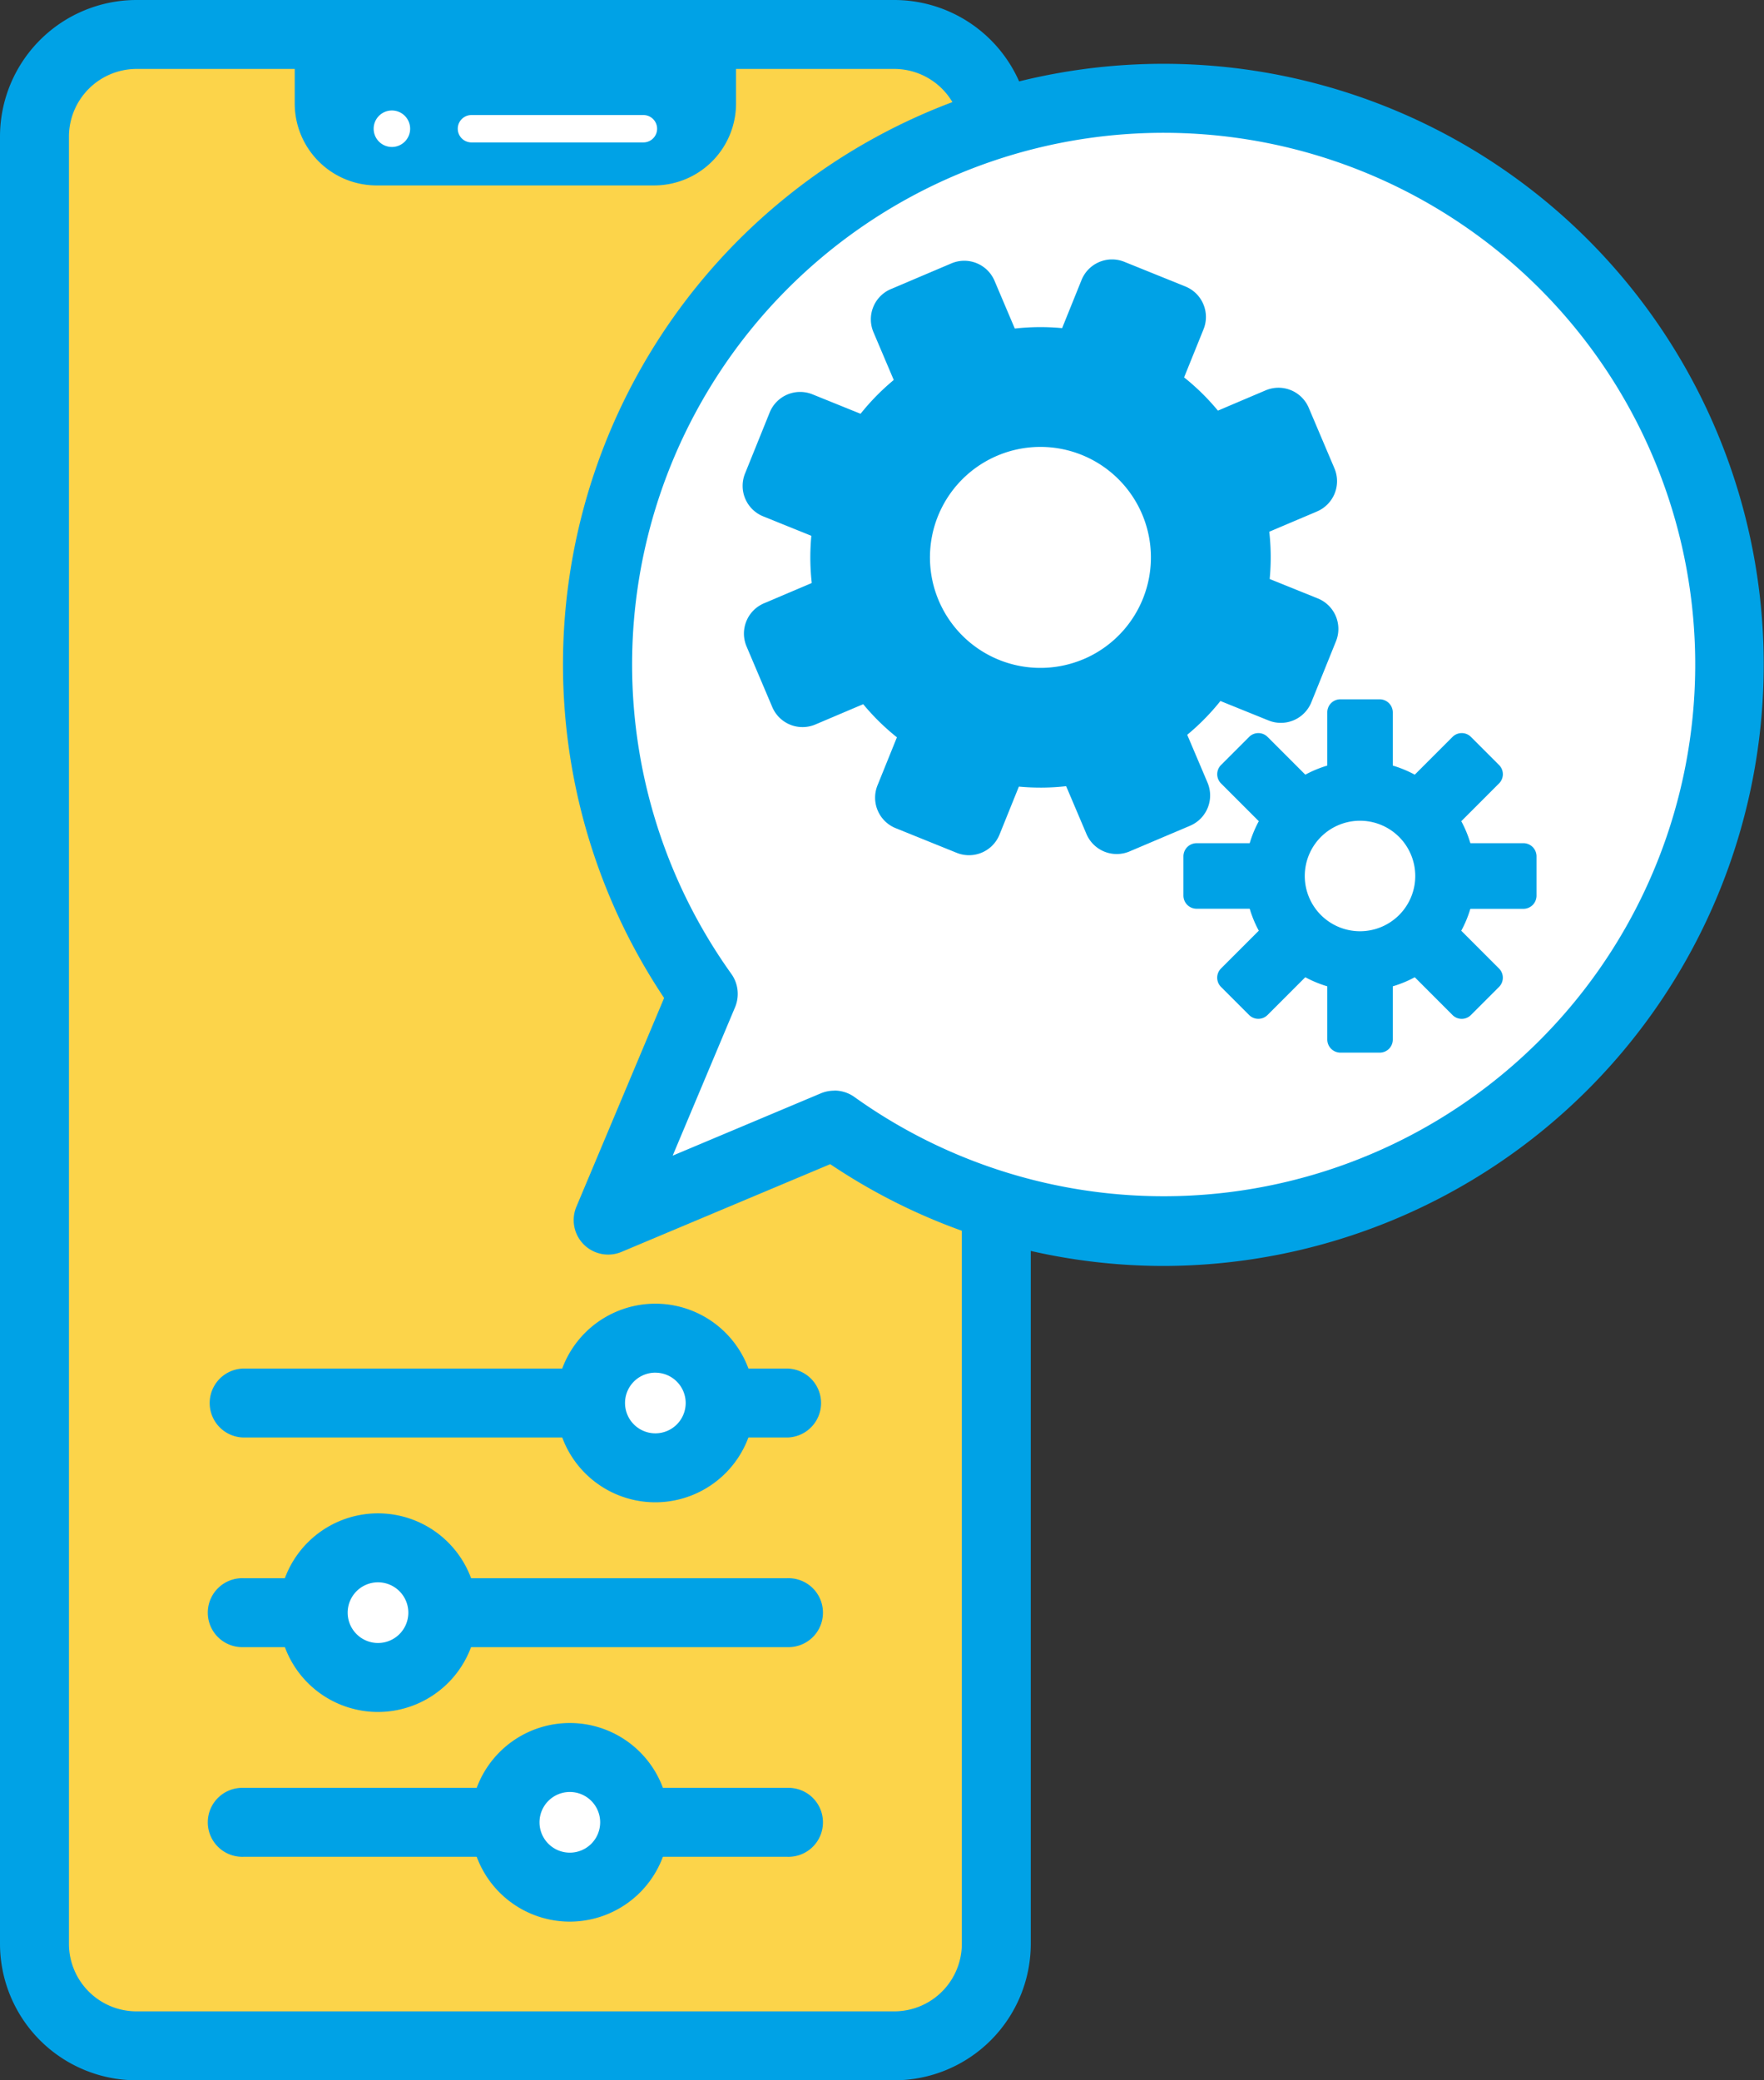 <svg xmlns="http://www.w3.org/2000/svg" xmlns:xlink="http://www.w3.org/1999/xlink" width="67.698" height="79.814" viewBox="0 0 67.698 79.814"><rect x="0" y="0" width="67.698" height="79.814" fill="#333333" stroke="none"/><defs><clipPath id="a"><rect width="67.698" height="79.814" fill="none"/></clipPath></defs><g clip-path="url(#a)"><path d="M34.9,79.069H5.813A3.925,3.925,0,0,1,1.9,75.155V5.813A3.924,3.924,0,0,1,5.813,1.9H34.9a3.925,3.925,0,0,1,3.914,3.913V75.155A3.925,3.925,0,0,1,34.9,79.069" transform="translate(-0.577 -0.577)" fill="#fcd44a"/><path d="M34.323,79.814H5.237A5.242,5.242,0,0,1,0,74.578V5.236A5.242,5.242,0,0,1,5.237,0H34.323a5.242,5.242,0,0,1,5.236,5.236V74.578a5.242,5.242,0,0,1-5.236,5.236M5.237,2.645A2.6,2.6,0,0,0,2.646,5.236V74.578a2.594,2.594,0,0,0,2.591,2.591H34.323a2.594,2.594,0,0,0,2.59-2.591V5.236a2.594,2.594,0,0,0-2.59-2.591Z" transform="translate(0)" fill="#00a2e6"/><path d="M30.042,8.019H19.39a3.142,3.142,0,0,1-3.142-3.142v-1.9H33.184v1.9a3.142,3.142,0,0,1-3.142,3.142" transform="translate(-4.937 -0.905)" fill="#00a2e6"/><path d="M22,6.79a.7.7,0,1,1-.7-.7.7.7,0,0,1,.7.7" transform="translate(-6.26 -1.851)" fill="#fff"/><path d="M32.36,7.391h-6.6a.525.525,0,0,1,0-1.05h6.6a.525.525,0,1,1,0,1.05" transform="translate(-7.667 -1.927)" fill="#fff"/><path d="M33.721,78.072H12.831a1.323,1.323,0,0,1,0-2.645h20.89a1.323,1.323,0,0,1,0,2.645" transform="translate(-3.497 -22.92)" fill="#00a2e6"/><path d="M37.531,76.241a2.487,2.487,0,1,1-2.487-2.487,2.487,2.487,0,0,1,2.487,2.487" transform="translate(-9.893 -22.412)" fill="#fff"/><path d="M34.466,79.473a3.81,3.81,0,1,1,3.81-3.809,3.813,3.813,0,0,1-3.81,3.809m0-4.974a1.164,1.164,0,1,0,1.165,1.165A1.165,1.165,0,0,0,34.466,74.5" transform="translate(-9.316 -21.835)" fill="#00a2e6"/><path d="M33.721,89.626H12.831a1.323,1.323,0,1,1,0-2.645h20.89a1.323,1.323,0,1,1,0,2.645" transform="translate(-3.497 -26.431)" fill="#00a2e6"/><path d="M22.241,87.8a2.487,2.487,0,1,1-2.487-2.487A2.487,2.487,0,0,1,22.241,87.8" transform="translate(-5.247 -25.923)" fill="#fff"/><path d="M19.176,91.028a3.81,3.81,0,1,1,3.81-3.81,3.813,3.813,0,0,1-3.81,3.81m0-4.974a1.164,1.164,0,1,0,1.165,1.164,1.165,1.165,0,0,0-1.165-1.164" transform="translate(-4.67 -25.346)" fill="#00a2e6"/><path d="M33.721,101.182H12.831a1.323,1.323,0,1,1,0-2.645h20.89a1.323,1.323,0,1,1,0,2.645" transform="translate(-3.497 -29.943)" fill="#00a2e6"/><path d="M32.815,99.351a2.487,2.487,0,1,1-2.487-2.487,2.487,2.487,0,0,1,2.487,2.487" transform="translate(-8.46 -29.435)" fill="#fff"/><path d="M29.751,102.583a3.81,3.81,0,1,1,3.81-3.809,3.813,3.813,0,0,1-3.81,3.809m0-4.974a1.164,1.164,0,1,0,1.165,1.165,1.165,1.165,0,0,0-1.165-1.165" transform="translate(-7.883 -28.857)" fill="#00a2e6"/><path d="M70.026,11.788A21.72,21.72,0,0,0,37,39.781l-3.649,8.68,8.68-3.648A21.72,21.72,0,0,0,70.026,11.788" transform="translate(-10.013 -1.649)" fill="#fff"/><path d="M54.083,49.646a22.949,22.949,0,0,1-12.8-3.905l-8.01,3.366a1.323,1.323,0,0,1-1.732-1.732l3.367-8.01A23.043,23.043,0,0,1,70.371,10.28h0A23.072,23.072,0,0,1,54.083,49.646M41.442,42.917a1.323,1.323,0,0,1,.771.248,20.4,20.4,0,1,0-4.727-4.727,1.323,1.323,0,0,1,.144,1.284l-2.393,5.692,5.692-2.393a1.326,1.326,0,0,1,.512-.1" transform="translate(-9.421 -1.076)" fill="#00a2e6"/><path d="M45.375,30.314a8.834,8.834,0,1,1,11.583,4.68,8.834,8.834,0,0,1-11.583-4.68m9.788.452A4.24,4.24,0,1,0,49.6,28.52a4.24,4.24,0,0,0,5.56,2.246" transform="translate(-13.574 -5.478)" fill="#00a2e6"/><path d="M59.153,39.894l2.323-.986a1.262,1.262,0,0,1,1.655.669l.951,2.24a1.261,1.261,0,0,1-.668,1.655l-2.323.986a1.262,1.262,0,0,1-1.655-.669l-.951-2.24a1.261,1.261,0,0,1,.668-1.655" transform="translate(-17.741 -11.792)" fill="#00a2e6"/><path d="M50.889,39l2.34.945a1.262,1.262,0,0,1,.7,1.643l-.911,2.257a1.262,1.262,0,0,1-1.643.7l-2.34-.945a1.262,1.262,0,0,1-.7-1.643l.912-2.256a1.262,1.262,0,0,1,1.643-.7" transform="translate(-14.659 -11.825)" fill="#00a2e6"/><path d="M45.679,32.51l.986,2.323A1.262,1.262,0,0,1,46,36.488l-2.24.951A1.261,1.261,0,0,1,42.1,36.77l-.986-2.323a1.262,1.262,0,0,1,.669-1.655l2.24-.951a1.261,1.261,0,0,1,1.655.668" transform="translate(-12.463 -9.645)" fill="#00a2e6"/><path d="M46.579,24.246l-.945,2.34a1.262,1.262,0,0,1-1.643.7l-2.257-.911a1.262,1.262,0,0,1-.7-1.643l.945-2.34a1.262,1.262,0,0,1,1.643-.7l2.256.912a1.262,1.262,0,0,1,.7,1.643" transform="translate(-12.442 -6.563)" fill="#00a2e6"/><path d="M53.041,19.036l-2.323.986a1.262,1.262,0,0,1-1.655-.669l-.951-2.24a1.261,1.261,0,0,1,.668-1.655l2.323-.986a1.262,1.262,0,0,1,1.655.669l.951,2.24a1.261,1.261,0,0,1-.668,1.655" transform="translate(-14.59 -4.367)" fill="#00a2e6"/><path d="M61.316,19.936l-2.34-.945a1.262,1.262,0,0,1-.7-1.643l.911-2.257a1.262,1.262,0,0,1,1.643-.7l2.34.945a1.262,1.262,0,0,1,.7,1.643l-.912,2.256a1.262,1.262,0,0,1-1.643.7" transform="translate(-17.681 -4.346)" fill="#00a2e6"/><path d="M66.536,26.4l-.986-2.323a1.262,1.262,0,0,1,.669-1.655l2.24-.951a1.261,1.261,0,0,1,1.655.668l.986,2.323a1.262,1.262,0,0,1-.669,1.655l-2.24.951a1.261,1.261,0,0,1-1.655-.668" transform="translate(-19.888 -6.494)" fill="#00a2e6"/><path d="M65.648,34.673l.945-2.34a1.262,1.262,0,0,1,1.643-.7l2.257.911a1.262,1.262,0,0,1,.7,1.643l-.945,2.34a1.262,1.262,0,0,1-1.643.7l-2.256-.912a1.262,1.262,0,0,1-.7-1.643" transform="translate(-19.921 -9.585)" fill="#00a2e6"/><path d="M69.928,49.474a4.417,4.417,0,1,1,6.246,0,4.417,4.417,0,0,1-6.246,0m4.622-1.624a2.12,2.12,0,1,0-3,0,2.121,2.121,0,0,0,3,0" transform="translate(-20.856 -12.743)" fill="#00a2e6"/><path d="M75.186,41.691H73.672a.5.5,0,0,1-.5-.5V39.04a.5.5,0,0,1,.5-.5h1.514a.505.505,0,0,1,.5.5v2.146a.505.505,0,0,1-.5.5" transform="translate(-22.234 -11.71)" fill="#00a2e6"/><path d="M78.9,43.857,77.83,42.786a.505.505,0,0,1,0-.714l1.517-1.517a.5.5,0,0,1,.714,0l1.071,1.071a.5.5,0,0,1,0,.714l-1.518,1.518a.5.5,0,0,1-.714,0" transform="translate(-23.606 -12.279)" fill="#00a2e6"/><path d="M80.19,48.484V46.97a.5.5,0,0,1,.5-.5h2.146a.505.505,0,0,1,.5.505v1.514a.505.505,0,0,1-.5.5H80.695a.505.505,0,0,1-.5-.5" transform="translate(-24.368 -14.12)" fill="#00a2e6"/><path d="M77.83,52.2,78.9,51.13a.505.505,0,0,1,.714,0l1.517,1.517a.5.5,0,0,1,0,.714l-1.071,1.071a.5.5,0,0,1-.714,0L77.83,52.914a.5.5,0,0,1,0-.714" transform="translate(-23.606 -15.492)" fill="#00a2e6"/><path d="M73.671,53.489h1.514a.5.5,0,0,1,.5.5V56.14a.5.5,0,0,1-.5.5H73.671a.505.505,0,0,1-.5-.5V53.994a.505.505,0,0,1,.5-.5" transform="translate(-22.233 -16.254)" fill="#00a2e6"/><path d="M69.487,51.13,70.557,52.2a.505.505,0,0,1,0,.714L69.04,54.431a.5.5,0,0,1-.714,0l-1.071-1.071a.5.5,0,0,1,0-.714l1.518-1.518a.5.5,0,0,1,.714,0" transform="translate(-20.392 -15.492)" fill="#00a2e6"/><path d="M68.391,46.971v1.514a.5.5,0,0,1-.5.5H65.74a.505.505,0,0,1-.5-.505V46.971a.505.505,0,0,1,.5-.5h2.146a.505.505,0,0,1,.5.5" transform="translate(-19.823 -14.12)" fill="#00a2e6"/><path d="M70.558,42.787l-1.071,1.071a.505.505,0,0,1-.714,0L67.256,42.34a.5.5,0,0,1,0-.714l1.071-1.071a.5.5,0,0,1,.714,0l1.518,1.518a.5.5,0,0,1,0,.714" transform="translate(-20.392 -12.279)" fill="#00a2e6"/></g></svg>